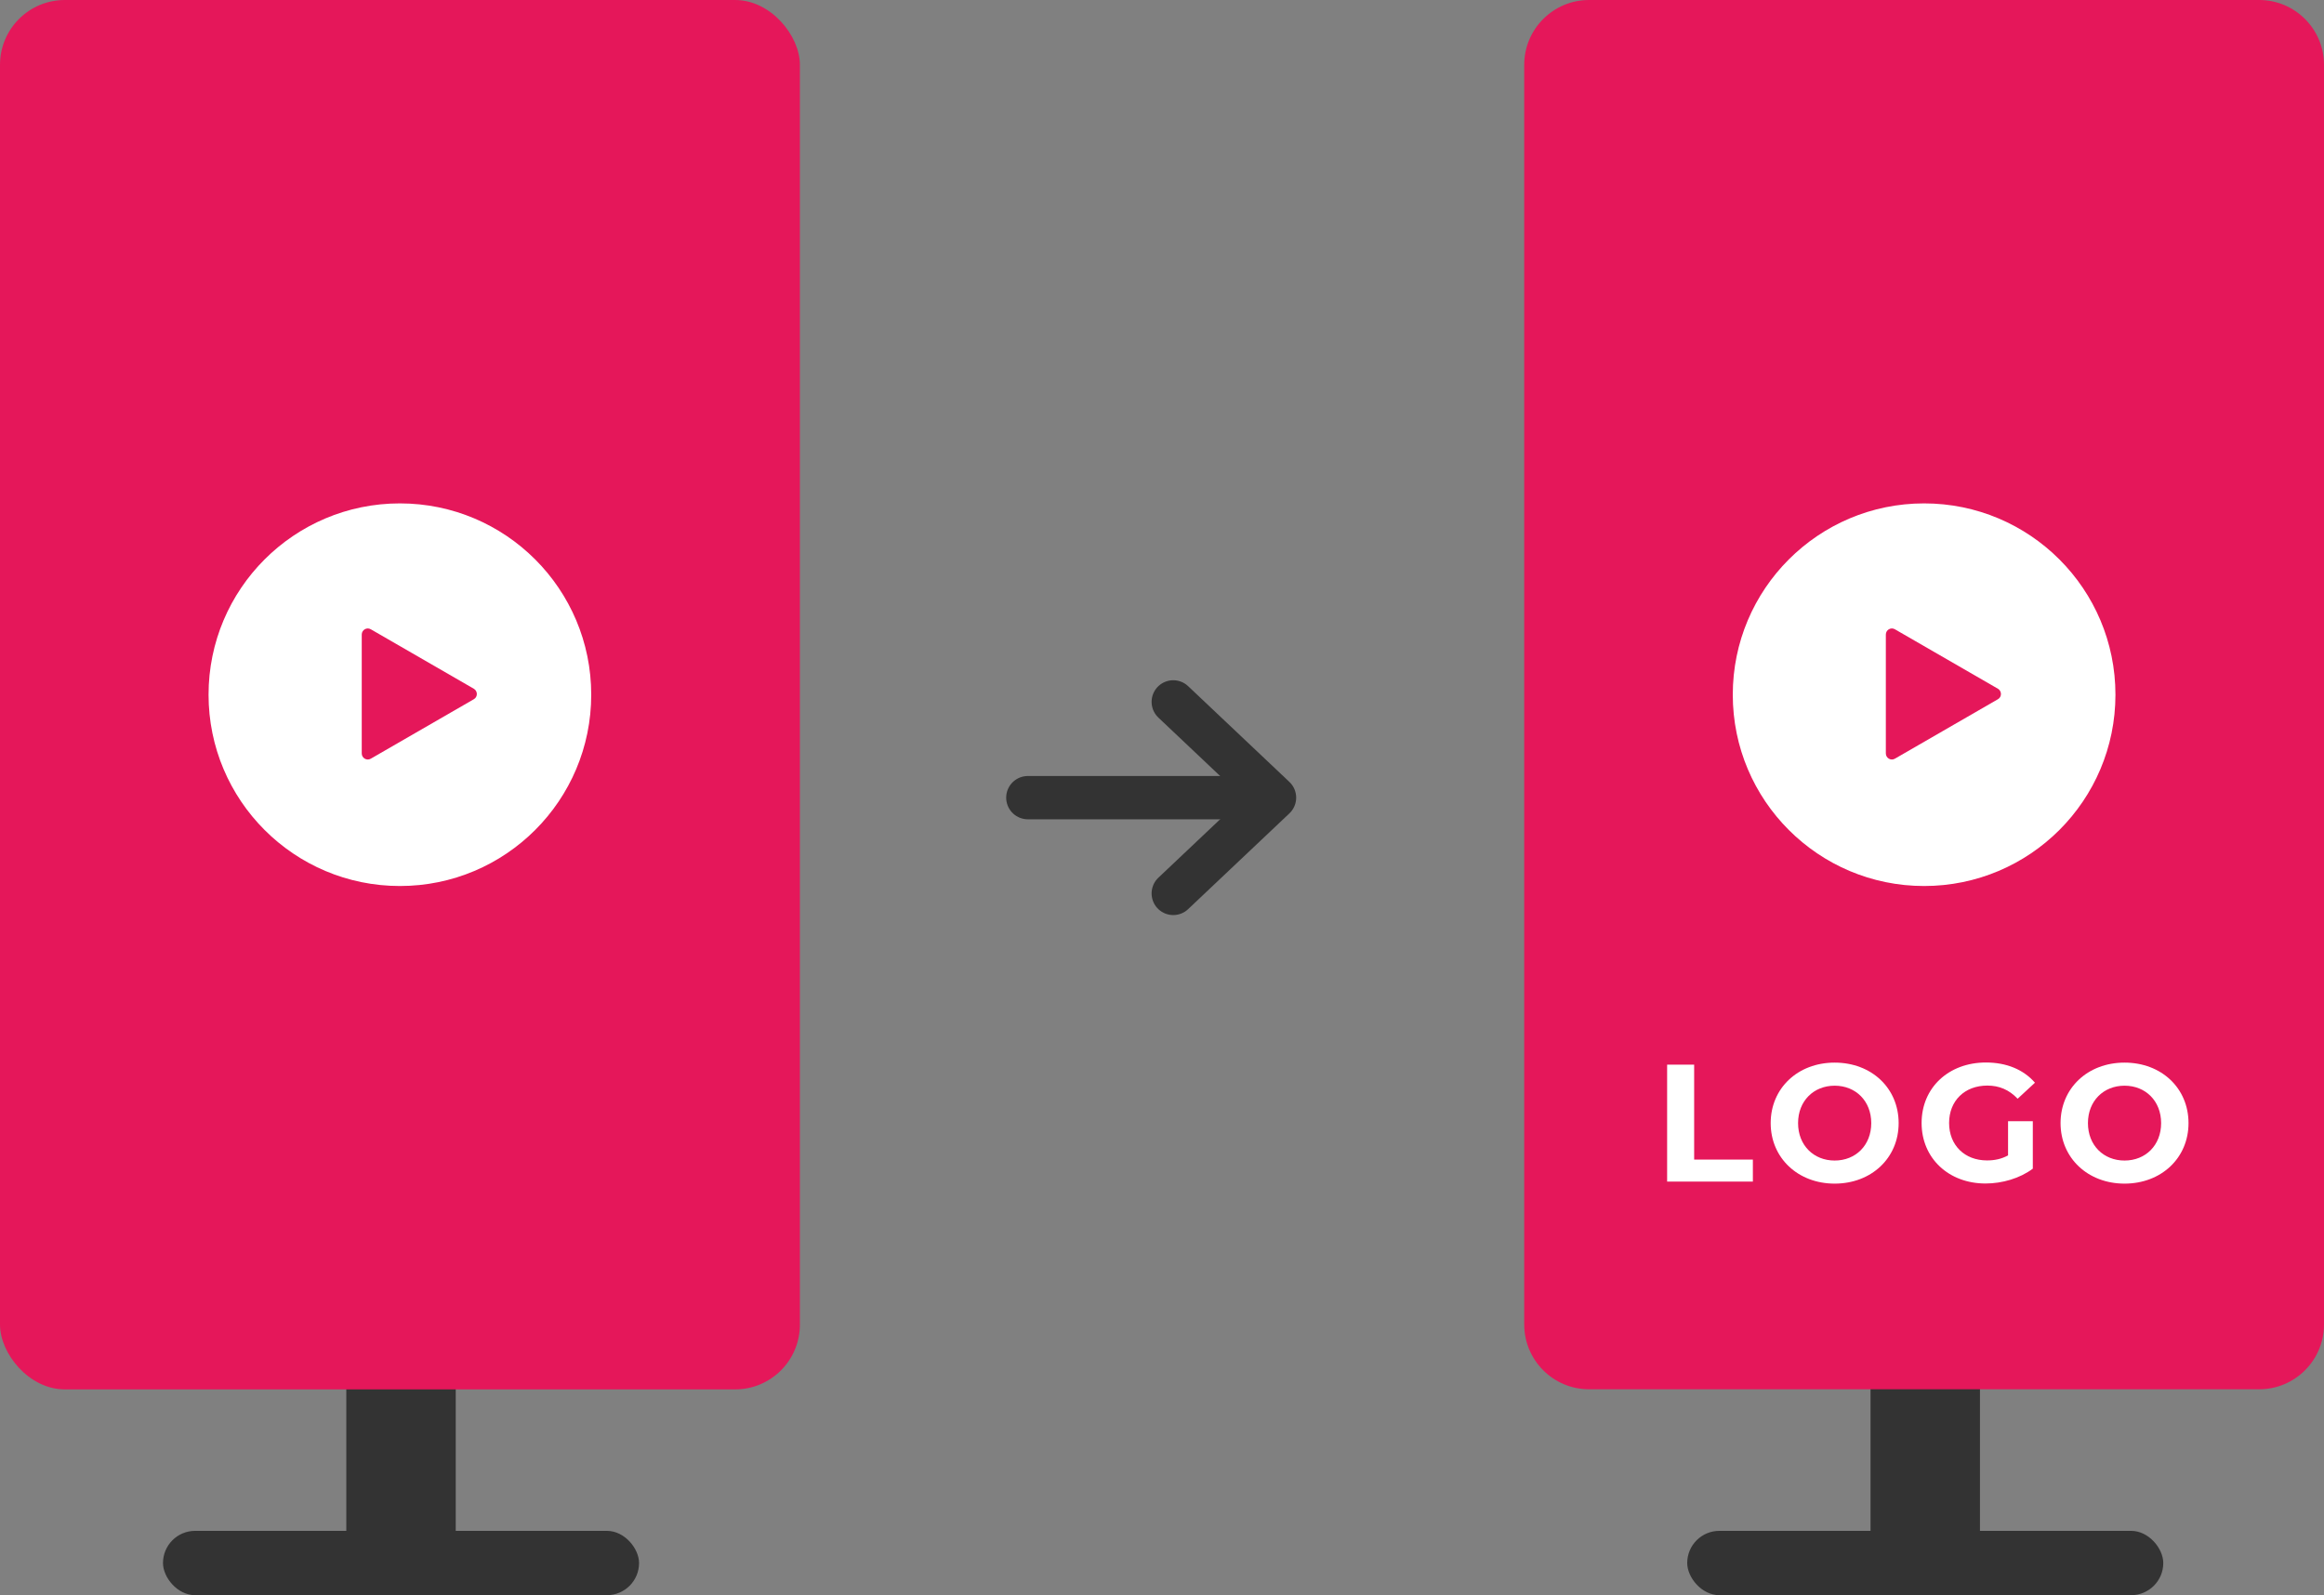 <?xml version="1.0" encoding="UTF-8"?><svg id="b" xmlns="http://www.w3.org/2000/svg" viewBox="0 0 194.34 133.41"><rect x="0" y="0" width="194.34" height="133.41" fill="#808080" stroke="none"/><g id="c"><rect x="13.63" y="128.03" width="39.81" height="5.38" rx="2.69" ry="2.69" fill="#333" stroke-width="0"/><rect x="28.96" y="115.48" width="9.15" height="15.04" fill="#333" stroke-width="0"/><rect x="0" width="66.89" height="116.2" rx="5.42" ry="5.42" fill="#e5175a" stroke-width="0"/><rect x="141.09" y="128.03" width="39.81" height="5.38" rx="2.69" ry="2.69" fill="#333" stroke-width="0"/><rect x="156.42" y="115.48" width="9.15" height="15.04" fill="#333" stroke-width="0"/><path d="m132.88,0h56.04c2.99,0,5.42,2.43,5.42,5.42v105.35c0,2.99-2.43,5.42-5.42,5.42h-56.04c-2.99,0-5.42-2.43-5.42-5.42V5.42c0-2.99,2.43-5.42,5.42-5.42Z" fill="#e5175a" stroke-width="0"/><path d="m139.41,89.04h2.26v7.94h4.91v1.84h-7.17v-9.78Z" fill="#fff" stroke-width="0"/><path d="m148.07,93.93c0-2.91,2.26-5.06,5.35-5.06s5.35,2.14,5.35,5.06-2.28,5.06-5.35,5.06-5.35-2.15-5.35-5.06Zm8.41,0c0-1.86-1.31-3.13-3.06-3.13s-3.06,1.27-3.06,3.13,1.31,3.13,3.06,3.13,3.06-1.27,3.06-3.13Z" fill="#fff" stroke-width="0"/><path d="m167.92,93.77h2.07v3.97c-1.08.81-2.56,1.24-3.96,1.24-3.07,0-5.34-2.11-5.34-5.06s2.26-5.06,5.38-5.06c1.72,0,3.14.59,4.1,1.69l-1.45,1.34c-.71-.75-1.54-1.1-2.53-1.1-1.9,0-3.2,1.27-3.2,3.13s1.3,3.13,3.17,3.13c.62,0,1.19-.11,1.76-.42v-2.87Z" fill="#fff" stroke-width="0"/><path d="m172.31,93.93c0-2.91,2.26-5.06,5.35-5.06s5.35,2.14,5.35,5.06-2.28,5.06-5.35,5.06-5.35-2.15-5.35-5.06Zm8.41,0c0-1.86-1.31-3.13-3.06-3.13s-3.06,1.27-3.06,3.13,1.31,3.13,3.06,3.13,3.06-1.27,3.06-3.13Z" fill="#fff" stroke-width="0"/><line x1="85.95" y1="66.71" x2="104.78" y2="66.71" fill="none" stroke="#333" stroke-linecap="round" stroke-linejoin="round" stroke-width="3.62"/><polyline points="98.11 74.72 106.58 66.71 98.11 58.7" fill="none" stroke="#333" stroke-linecap="round" stroke-linejoin="round" stroke-width="3.62"/><ellipse cx="33.44" cy="58.1" rx="16" ry="16" fill="#fff" stroke-width="0"/><path d="m31.01,52.63l8.61,4.97c.34.2.34.69,0,.88l-8.61,4.97c-.34.2-.76-.05-.76-.44v-9.94c0-.39.42-.64.76-.44Z" fill="#e5175a" stroke-width="0"/><ellipse cx="160.9" cy="58.1" rx="16" ry="16" fill="#fff" stroke-width="0"/><path d="m158.46,52.63l8.61,4.97c.34.2.34.69,0,.88l-8.61,4.97c-.34.2-.76-.05-.76-.44v-9.94c0-.39.42-.64.76-.44Z" fill="#e5175a" stroke-width="0"/></g></svg>